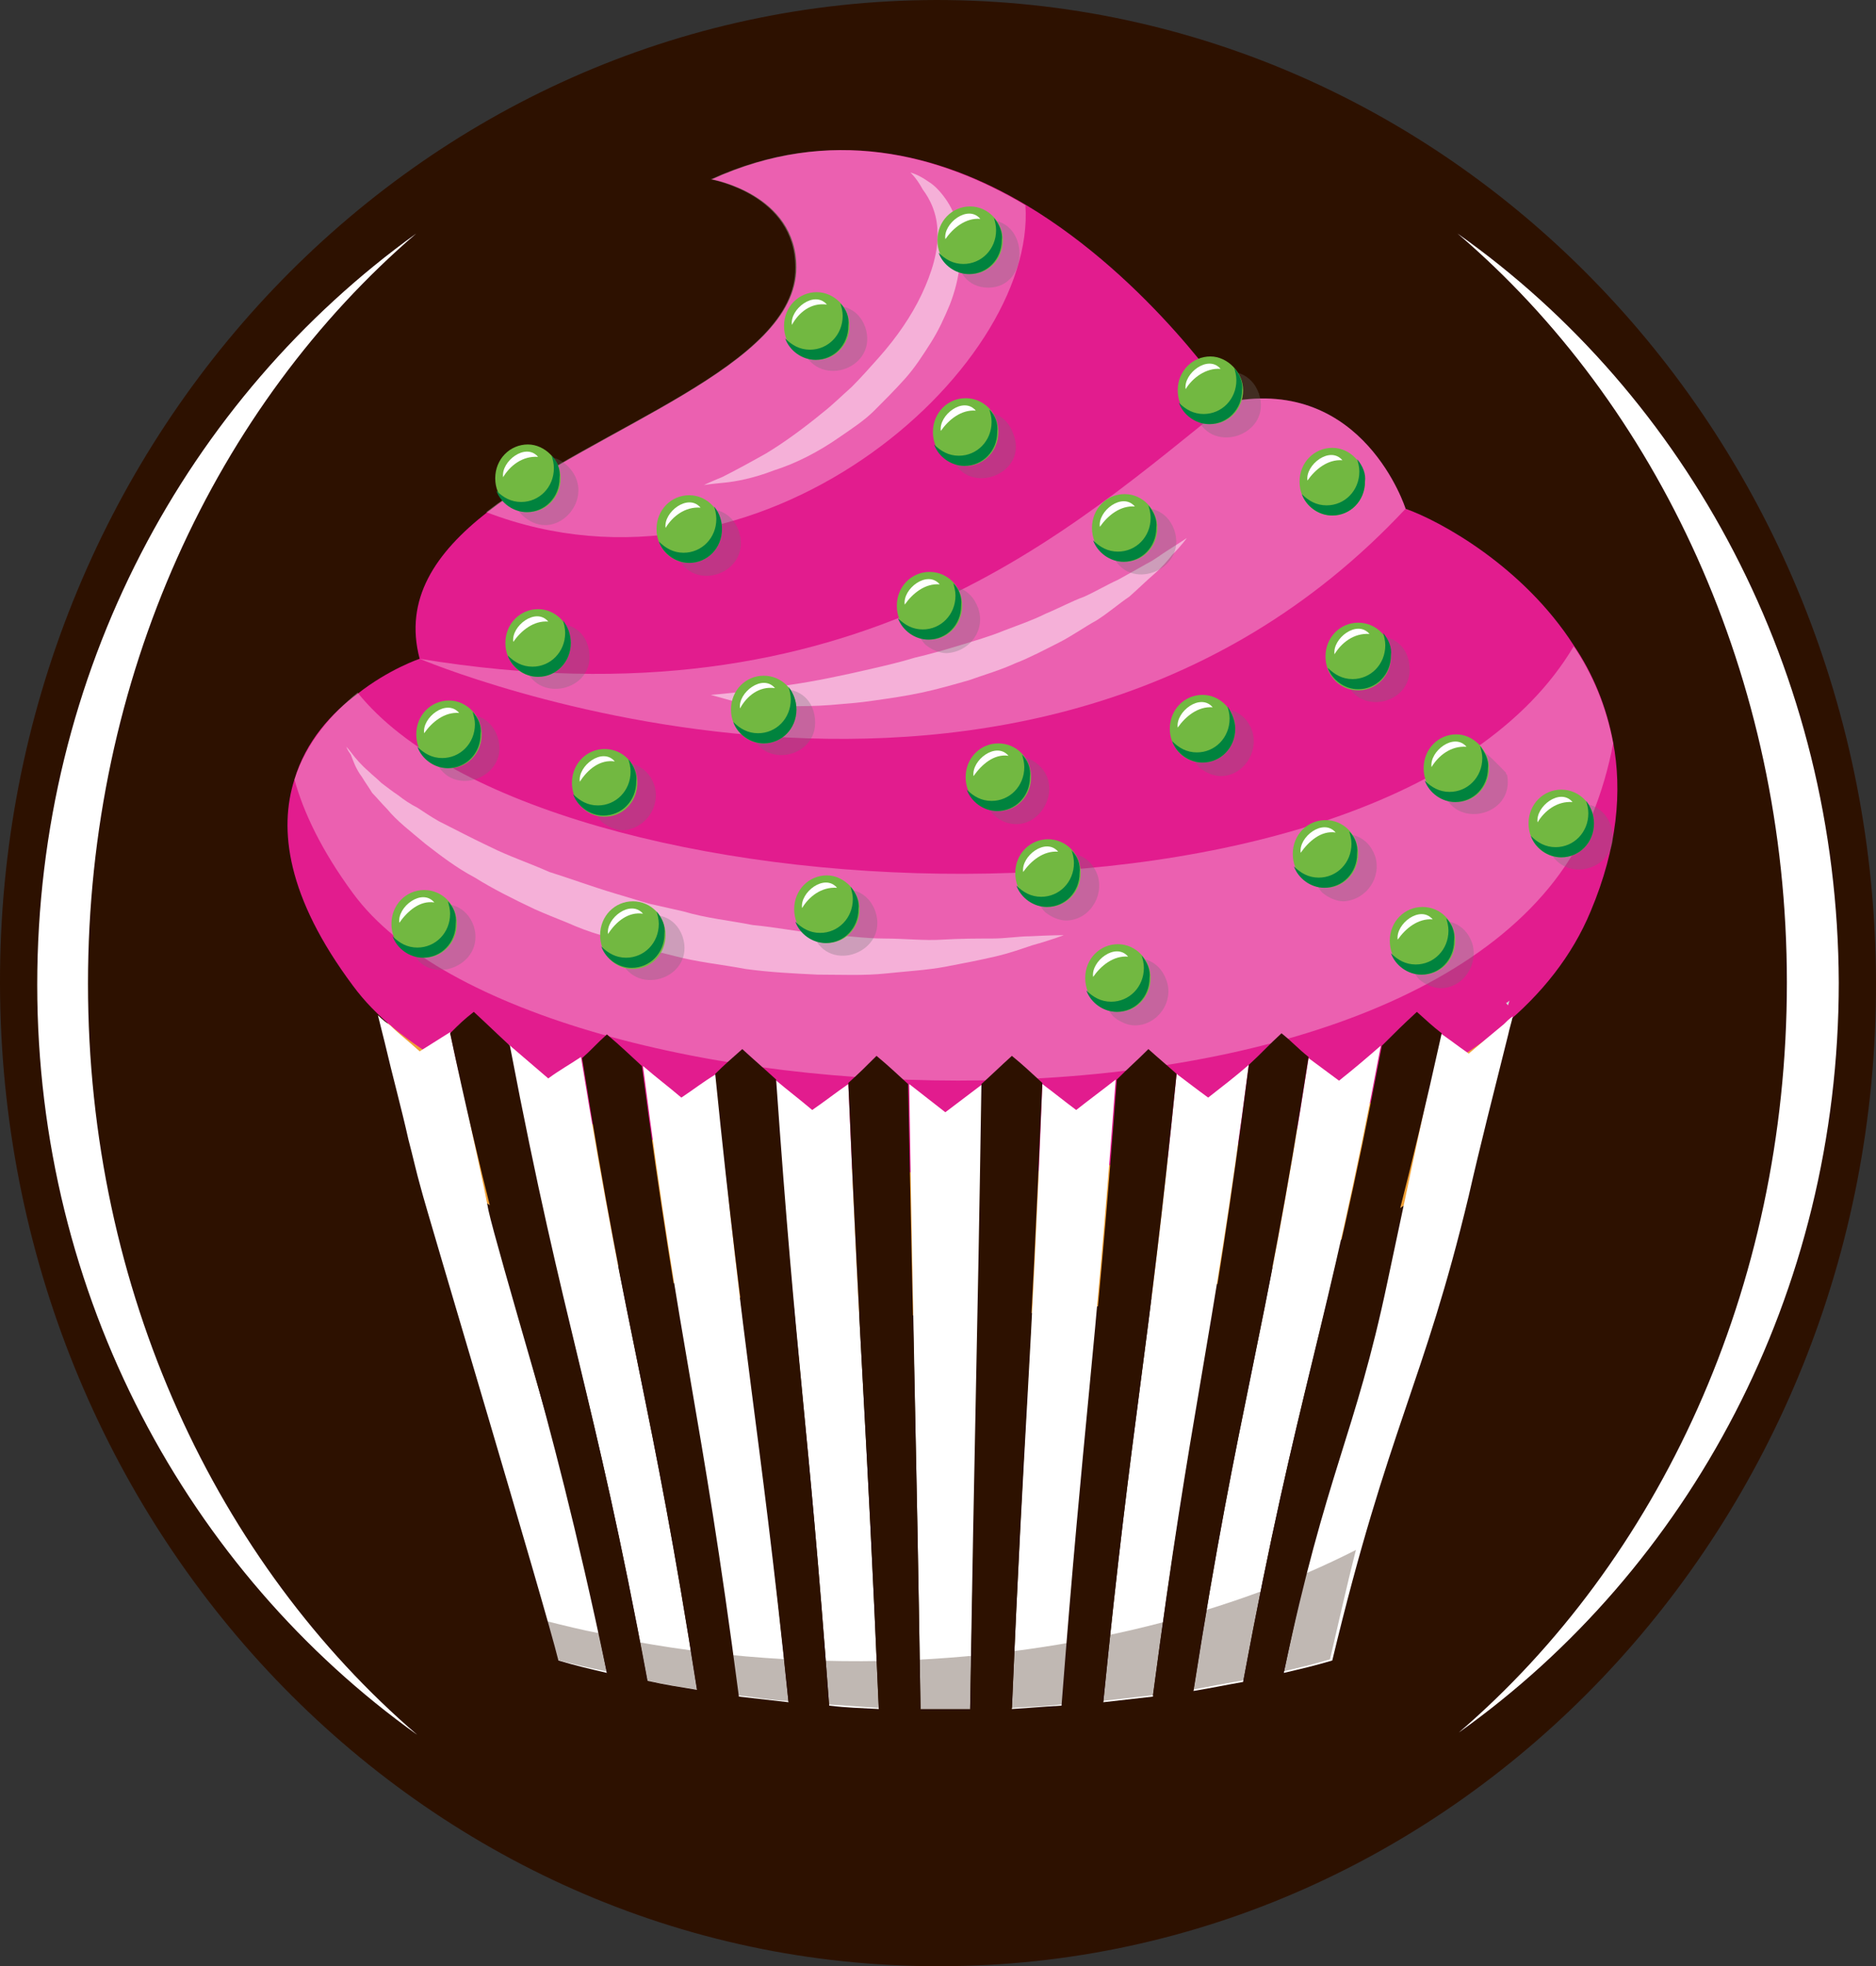 <?xml version="1.0" encoding="UTF-8"?> <svg xmlns="http://www.w3.org/2000/svg" xmlns:xlink="http://www.w3.org/1999/xlink" version="1.1" id="Layer_1" x="0px" y="0px" viewBox="0 0 166.3 174.3" style="enable-background:new 0 0 166.3 174.3;" xml:space="preserve"><rect x="0" y="0" width="166.3" height="174.3" fill="#333333" stroke="none"/> <style type="text/css"> .st0{fill:#2D1100;} .st1{fill:#FFFFFF;} .st2{fill:#F1A137;} .st3{fill:#E21C8E;} .st4{opacity:0.3;fill:#FFFFFF;enable-background:new ;} .st5{fill:#D2D3D4;} .st6{opacity:0.3;} .st7{opacity:0.5;fill:#FFFFFF;enable-background:new ;} .st8{fill:#6E6F72;} .st9{fill:#72B841;} .st10{fill:#00833E;} </style> <g> <path class="st0" d="M166.3,87.1c0.1,48.1-37.1,87.2-83,87.2C37.3,174.4,0.1,135.4,0,87.2C-0.1,39.1,37.1,0.1,83,0 C129,0,166.2,38.9,166.3,87.1"></path> <path class="st1" d="M7.8,87.2c0-27.2,11.4-51.3,29.1-66.5C16.6,35.3,3.3,59.6,3.3,87.3c0,27.6,13.4,52,33.7,66.5 C19.3,138.6,7.8,114.5,7.8,87.2"></path> <path class="st1" d="M163,87.1c-0.1-27.6-13.4-52-33.8-66.4c17.7,15.1,29.2,39.3,29.2,66.4c0,27.2-11.4,51.3-29.1,66.5 C149.7,139.1,163,114.7,163,87.1"></path> <path class="st1" d="M133.7,88.8L133.7,88.8c-1.3,4.9-2.5,9.2-3.6,13.4c-1.9,2-4.3,3.9-7.3,5.7c-1.6,0.9-3.4,1.8-5.3,2.6 c-1.9,0.8-3.9,1.6-6,2.3c-1.5,0.5-3.1,0.9-4.8,1.3c-1.8,0.4-3.7,0.8-5.6,1.1c-1.5,0.3-3.1,0.5-4.6,0.7c-1.8,0.2-3.6,0.4-5.5,0.5 c-1.5,0.1-3,0.2-4.5,0.2c-0.8,0-1.7,0-2.5,0c-1,0-1.9,0-2.9,0c-1.5-0.1-3-0.1-4.5-0.2c-1.8-0.1-3.7-0.3-5.5-0.5 c-1.5-0.2-3.1-0.4-4.6-0.7c-1.9-0.4-3.8-0.7-5.7-1.2c-1.7-0.4-3.3-0.9-4.8-1.4c-2.2-0.7-4.2-1.4-6-2.3c-1.9-0.8-3.7-1.7-5.3-2.7 c-3.1-1.8-5.5-3.8-7.4-6c-1-3.7-2.1-7.6-3.2-12v0c0.1-0.5,0.3-1,0.5-1.5C39,76.9,59.4,68.4,84,68.4s44.7,8.3,49.3,19.3 C133.4,88.1,133.6,88.5,133.7,88.8L133.7,88.8z"></path> <path class="st2" d="M133.7,88.8L133.7,88.8c-1.3,4.9-2.5,9.3-3.6,13.4c-1.9,2-4.3,3.9-7.3,5.7c-1.6,0.9-3.4,1.8-5.3,2.6 c-1.9,0.8-3.9,1.6-6,2.3c-1.5,0.5-3.1,0.9-4.8,1.3c-1.8,0.4-3.7,0.8-5.6,1.1c-1.5,0.3-3.1,0.5-4.6,0.7c-1.8,0.2-3.6,0.4-5.5,0.5 c-1.5,0.1-3,0.2-4.5,0.2c-0.8,0-1.7,0-2.5,0c-1,0-2,0-2.9,0c-1.5-0.1-3-0.1-4.5-0.2c-1.8-0.1-3.7-0.3-5.5-0.5 c-1.5-0.2-3.1-0.4-4.6-0.7c-1.9-0.4-3.8-0.7-5.7-1.2c-1.7-0.4-3.3-0.9-4.8-1.4c-2.2-0.7-4.2-1.4-6-2.3c-1.9-0.8-3.7-1.7-5.3-2.7 c-3.1-1.8-5.5-3.8-7.4-6c-1-3.7-2.1-7.6-3.2-12v0c0.1-0.5,0.3-1,0.5-1.5c0.5-1.2,1.1-2.4,2-3.5c6.7,6.4,25.3,11,47.2,11 s40.9-4.7,47.4-11.2c0.9,1.1,1.6,2.3,2.1,3.5C133.5,88.1,133.6,88.5,133.7,88.8L133.7,88.8z"></path> <path class="st3" d="M31.3,87.4c15.8,21.5,96.6,24.9,109.7-6.6c2.4-5.7,2.8-10.7,2-15c-0.6-3.2-1.8-6.1-3.5-8.6 c-4.5-7-11.8-11-14.9-12.1c0,0-3.7-11.7-15.5-9.5c0,0-7.1-10.8-18.1-17.4v0c-7.7-4.6-17.4-7.1-27.9-2.3c0,0,7.5,1.3,7.5,7.8 c0,8.8-17.6,14.1-27.4,21.7c-4.6,3.6-7.4,7.7-6,13c0,0-2.7,0.9-5.5,3.1c-2.3,1.7-4.6,4.2-5.6,7.6C24.7,73.5,25.4,79.5,31.3,87.4 L31.3,87.4z"></path> <g> <path class="st1" d="M53.8,148.3c-1.7-0.4-2.6-0.6-4.3-1.1c-1.2-4.9-11.7-39.9-12.2-41.9c-0.4-1.4-0.7-2.8-1.1-4.3 c-0.6-2.7-1.4-5.6-2.1-8.6v0c-0.2-0.8-0.4-1.6-0.6-2.4c0.4,0.4,0.8,0.7,1.1,0.9c0.8,0.8,1.5,1.3,2.6,2.3c1.1-0.7,1.6-1,2.7-1.7v0 c0.5,2.5,1.1,4.9,1.6,7.2c0.6,3,1.3,5.9,1.8,8.6c0.7,3.2,7.1,24.7,7.8,27.7h0c0,0.2,0.1,0.4,0.1,0.6c0,0.3,0.1,0.6,0.2,0.9 c0.3,1.4,0.6,2.9,0.9,4.4C52.8,143.4,53.3,145.8,53.8,148.3L53.8,148.3z"></path> <path class="st1" d="M61.8,149.8c-1.8-0.3-2.6-0.4-4.4-0.8c-4.9-26.4-7.4-30.6-12.3-56.4c1.4,1.2,2.1,1.8,3.5,3 c1.1-0.8,1.7-1.1,2.9-1.9C55.7,119.5,57.7,123.7,61.8,149.8L61.8,149.8z"></path> <path class="st1" d="M69.9,150.9c-1.8-0.2-2.6-0.3-4.4-0.5c-3.4-26-5.2-30.1-8.5-55.9c1.4,1.2,2.1,1.7,3.4,2.8 c1.2-0.8,1.8-1.3,3.1-2.1C65.9,121,67.2,125,69.9,150.9z"></path> <path class="st1" d="M77.9,151.5c-1.8-0.1-2.7-0.1-4.4-0.3c-1.9-25.8-2.9-29.8-4.8-55.5c1.3,1.1,2,1.6,3.3,2.7 c1.3-0.9,1.9-1.4,3.2-2.3C76.3,121.8,76.8,125.7,77.9,151.5L77.9,151.5z"></path> <path class="st1" d="M86,151.5c-1.8,0-2.7,0-4.4,0c-0.4-25.7-0.6-29.6-1-55.4c1.3,1,1.9,1.5,3.2,2.5c1.3-1,2-1.5,3.3-2.5 C86.7,121.9,86.5,125.8,86,151.5z"></path> <path class="st1" d="M94.1,151.2c-1.8,0.1-2.7,0.2-4.4,0.3c1.1-25.8,1.7-29.7,2.7-55.4c1.2,0.9,1.8,1.4,3,2.3 c1.4-1.1,2.1-1.6,3.5-2.7C97,121.4,96.1,125.4,94.1,151.2L94.1,151.2z"></path> <path class="st1" d="M102.2,150.4c-1.8,0.2-2.6,0.3-4.4,0.5c2.6-25.9,3.9-29.9,6.5-55.7c1.2,0.9,1.7,1.3,2.8,2.1 c1.4-1.1,2.2-1.7,3.6-2.9C107.3,120.3,105.6,124.3,102.2,150.4L102.2,150.4z"></path> <path class="st1" d="M110.2,149.1c-1.7,0.3-2.6,0.5-4.4,0.8c4.1-26.2,6.2-30.3,10.2-56.1c1.1,0.8,1.6,1.2,2.7,2 c1.5-1.2,2.2-1.8,3.7-3.1C117.6,118.4,115.1,122.7,110.2,149.1L110.2,149.1z"></path> <path class="st1" d="M134.1,90.1c-0.1,0.5-0.3,1.1-0.4,1.6c0,0,0,0,0,0c-1.3,5.2-2.5,9.9-3.5,14.3c-4,16.7-7.1,20.4-12.1,41.2 c-1.7,0.5-2.6,0.7-4.3,1.1c3.8-18,6.3-20.9,9.2-34.7c1.4-6.6,2.9-13.7,4.7-22c1,0.7,1.5,1.1,2.5,1.8c1.3-1.1,2-1.7,3.1-2.6 C133.5,90.6,133.8,90.3,134.1,90.1L134.1,90.1z"></path> </g> <path class="st4" d="M26.1,69.1c0.8,2.9,2.4,6.3,5.2,10.1c15.8,21.5,96.6,24.9,109.7-6.6c1-2.4,1.6-4.6,2-6.7 c-0.6-3.2-1.8-6.1-3.5-8.6C122.9,85.3,48,81.7,31.7,61.4C29.5,63.2,27.2,65.7,26.1,69.1L26.1,69.1z"></path> <g> <path class="st0" d="M57.4,149.1c-1.4-0.3-2.2-0.4-3.6-0.8c-5.6-26.6-8.4-30.9-13.9-56.7c0.8-0.8,1.2-1.2,2.1-1.9 c1.3,1.2,1.9,1.8,3.2,3C50.1,118.4,52.5,122.7,57.4,149.1L57.4,149.1z"></path> <path class="st0" d="M65.4,150.4c-1.5-0.2-2.2-0.3-3.6-0.5c-4.1-26.2-6.1-30.3-10.2-56.1c0.9-0.8,1.3-1.3,2.2-2.1 c1.3,1.1,1.9,1.7,3.1,2.8C60.3,120.3,62,124.3,65.4,150.4L65.4,150.4z"></path> <path class="st0" d="M73.5,151.2c-1.5-0.1-2.2-0.2-3.6-0.3c-2.6-25.9-3.9-29.9-6.5-55.7c0.9-0.9,1.4-1.3,2.4-2.2 c1.2,1.1,1.8,1.6,3,2.7C70.6,121.4,71.6,125.4,73.5,151.2L73.5,151.2z"></path> <path class="st0" d="M81.6,151.5c-1.5,0-2.2,0-3.7-0.1c-1.1-25.8-1.6-29.7-2.7-55.4c1-0.9,1.5-1.4,2.5-2.4c1.2,1,1.7,1.5,2.8,2.5 C81,121.9,81.2,125.8,81.6,151.5L81.6,151.5z"></path> <path class="st0" d="M89.7,151.4c-1.5,0.1-2.2,0.1-3.7,0.1c0.4-25.7,0.6-29.6,1-55.4c1.1-1,1.6-1.5,2.7-2.5 c1.1,0.9,1.6,1.4,2.7,2.4C91.3,121.8,90.8,125.7,89.7,151.4L89.7,151.4z"></path> <path class="st0" d="M97.8,150.9c-1.5,0.2-2.2,0.2-3.6,0.3c1.9-25.8,2.9-29.8,4.8-55.5c1.1-1.1,1.7-1.6,2.8-2.7 c1,0.9,1.5,1.3,2.5,2.2C101.7,121,100.4,125,97.8,150.9L97.8,150.9z"></path> <path class="st0" d="M105.8,149.8c-1.4,0.2-2.2,0.3-3.6,0.5c3.5-26.1,5.2-30.1,8.5-55.9c1.2-1.1,1.7-1.7,2.9-2.8 c1,0.8,1.4,1.3,2.4,2.1C112,119.5,109.9,123.7,105.8,149.8L105.8,149.8z"></path> <path class="st0" d="M113.8,148.3c-1.4,0.3-2.2,0.5-3.6,0.8c4.9-26.4,7.4-30.6,12.3-56.4c1.2-1.2,1.8-1.8,3.1-3 c0.9,0.8,1.3,1.2,2.2,1.9C122.1,117.4,119.4,121.7,113.8,148.3L113.8,148.3z"></path> </g> <path class="st5" d="M133.7,89.1c0-0.1,0.1-0.3,0.1-0.4c-0.1,0.1-0.2,0.2-0.3,0.2C133.6,89,133.6,89.1,133.7,89.1z"></path> <g class="st6"> <path class="st0" d="M48.4,143.7c0.3,1.1,0.5,2.3,0.8,3.4c1.9,0.5,2.8,0.7,4.7,1.1c-0.3-1.2-0.5-2.3-0.7-3.4 C51.6,144.5,50,144.1,48.4,143.7z"></path> <path class="st0" d="M79.9,147.2c-9.4,0.3-18.4-0.5-26.7-2.3c0.2,1.1,0.4,2.2,0.7,3.3c1.4,0.3,2.2,0.5,3.6,0.8 c1.7,0.4,2.6,0.5,4.4,0.8c1.4,0.2,2.2,0.4,3.6,0.5c1.8,0.2,2.6,0.4,4.4,0.5c1.5,0.2,2.2,0.2,3.6,0.3c1.8,0.1,2.6,0.2,4.4,0.3 c1.5,0.1,2.2,0.1,3.7,0.1c1.8,0,2.7,0,4.4,0c1.5,0,2.2-0.1,3.6-0.1c1.8-0.1,2.7-0.1,4.4-0.3c1.5-0.1,2.2-0.2,3.6-0.3 c1.8-0.2,2.6-0.3,4.4-0.5c1.5-0.2,2.2-0.3,3.6-0.5c1.7-0.3,2.6-0.5,4.4-0.8c1.4-0.3,2.2-0.4,3.6-0.8l0,0c1.7-0.4,2.6-0.6,4.3-1.1 c0.8-3.4,1.5-6.6,2.3-9.7C109.2,143,95.2,146.6,79.9,147.2L79.9,147.2z"></path> </g> <path class="st4" d="M37.2,58.4c0,0,53.7,22.8,87.4-13.3c0,0-3.7-11.7-15.5-9.5C95,46.8,76.1,64.8,37.2,58.4L37.2,58.4z"></path> <path class="st4" d="M43.1,45.4c24.2,9.3,48.8-12.7,47.8-27.2v0c-7.7-4.6-17.4-7.1-27.9-2.3c0,0,7.5,1.3,7.5,7.8 C70.6,32.5,52.9,37.8,43.1,45.4z"></path> <path class="st7" d="M80.7,15.3c0,0,0.6,0.1,1.6,0.8c0.5,0.3,1,0.8,1.5,1.5c0.5,0.7,0.9,1.5,1.1,2.6c0.5,2,0.2,4.5-0.7,6.8 c-0.5,1.2-1,2.3-1.7,3.4s-1.4,2.2-2.3,3.2s-1.8,1.9-2.7,2.8c-0.9,0.9-2,1.6-3,2.3c-2,1.4-4,2.4-5.9,3c-1.8,0.7-3.4,1-4.5,1.1 c-1.1,0.1-1.7,0.2-1.7,0.2s0.6-0.3,1.6-0.7c1-0.5,2.3-1.2,3.9-2.1c1.5-0.9,3.3-2.2,5-3.6c0.9-0.7,1.7-1.5,2.6-2.3 c0.8-0.8,1.6-1.7,2.4-2.6c1.6-1.8,2.9-3.7,3.8-5.6c0.9-1.9,1.5-3.9,1.4-5.5c0-1.7-0.7-3-1.3-3.8C81.2,15.7,80.7,15.3,80.7,15.3 L80.7,15.3z"></path> <path class="st7" d="M30.7,66.2c0,0,0.2,0.2,0.5,0.6c0.3,0.4,0.8,1,1.5,1.6c0.3,0.3,0.7,0.6,1.1,1c0.4,0.3,0.9,0.7,1.5,1.1 c0.5,0.4,1.1,0.8,1.7,1.1c0.6,0.4,1.2,0.8,1.9,1.2c1.4,0.7,2.9,1.5,4.6,2.3c1.6,0.8,3.4,1.4,5.2,2.2c1.9,0.6,3.8,1.3,5.8,1.9 c1,0.3,2,0.6,3,0.9l3.1,0.7c2,0.6,4.1,0.8,6.1,1.2c2.1,0.2,4.1,0.6,6,0.8c2,0.1,3.9,0.4,5.7,0.4c1.8,0,3.5,0.2,5.1,0.1 c1.6-0.1,3.1-0.1,4.4-0.1c1.3,0,2.4-0.2,3.4-0.2c1.9-0.1,3-0.1,3-0.1s-1,0.4-2.8,0.9c-0.9,0.3-2,0.7-3.3,1 c-1.3,0.3-2.8,0.6-4.4,0.9c-1.6,0.3-3.4,0.4-5.3,0.6c-1.9,0.2-3.9,0.1-6,0.1c-2.1-0.1-4.2-0.2-6.4-0.5c-2.1-0.4-4.3-0.6-6.5-1.2 l-3.2-0.8c-1.1-0.3-2.1-0.7-3.1-1c-1.1-0.3-2.1-0.7-3-1.1c-1-0.4-2-0.8-2.9-1.2c-1.9-0.9-3.7-1.8-5.3-2.8c-1.7-0.9-3.1-2-4.4-3 c-1.3-1.1-2.5-2-3.4-3.1c-0.5-0.5-0.9-1-1.3-1.4c-0.3-0.5-0.6-0.9-0.9-1.4c-0.6-0.8-0.8-1.5-1-2C30.8,66.5,30.7,66.2,30.7,66.2 L30.7,66.2z"></path> <path class="st7" d="M63,61.6c0,0,2.9-0.2,7.1-0.9c2.1-0.3,4.5-0.8,7.1-1.4c1.3-0.3,2.6-0.6,3.9-1c1.3-0.3,2.7-0.7,4-1.1 c1.3-0.4,2.7-0.8,3.9-1.3c1.3-0.5,2.5-0.9,3.7-1.5c1.2-0.5,2.3-1.1,3.4-1.5c1.1-0.5,2.1-1.1,3-1.5c0.9-0.5,1.8-1,2.5-1.4 c0.8-0.4,1.4-0.9,1.9-1.2c1.1-0.7,1.7-1.1,1.7-1.1s-0.4,0.6-1.3,1.5c-0.4,0.5-0.9,1.1-1.6,1.7c-0.7,0.6-1.4,1.3-2.2,2 c-0.9,0.6-1.8,1.4-2.9,2.1c-1.1,0.6-2.2,1.4-3.4,2c-1.2,0.6-2.5,1.3-3.8,1.8c-1.3,0.6-2.7,1-4.1,1.5c-1.4,0.4-2.8,0.8-4.2,1.1 c-1.4,0.3-2.8,0.5-4.2,0.7c-1.3,0.2-2.7,0.3-3.9,0.4c-1.3,0.1-2.4,0.1-3.5,0.1c-1.1,0-2.1-0.1-3-0.2c-0.9-0.1-1.7-0.2-2.3-0.3 C63.7,61.8,63,61.6,63,61.6L63,61.6z"></path> <g class="st6"> <path class="st8" d="M111.6,34.9c-1.3-3.7-7-1.7-5.5,2.1C107.5,40.4,112.8,38.5,111.6,34.9C111.6,34.8,111.7,35,111.6,34.9z"></path> <path class="st8" d="M124.9,58.7c-0.7-3.8-6.7-2.6-5.7,1.3C120.1,63.7,125.6,62.5,124.9,58.7C124.9,58.6,125,58.9,124.9,58.7z"></path> <path class="st8" d="M133.5,68.5c-0.7-0.7-1.5-1.6-2.3-2.1c-1.9-0.2-4,1.1-3.3,3.6c0.9,3.6,6.4,2.4,5.7-1.3 C133.5,68.6,133.5,68.6,133.5,68.5L133.5,68.5z"></path> <path class="st8" d="M130.5,83.6c-1.3-3.7-7-1.7-5.5,2.1c0,0,0.7,1.1,0.9,1.2c0.5,0.4,1.2,0.7,1.8,0.7 C129.7,87.6,131.1,85.5,130.5,83.6C130.5,83.5,130.5,83.7,130.5,83.6L130.5,83.6z"></path> <path class="st8" d="M86.7,53.9c-1.3-3.7-7-1.7-5.5,2.1c0,0,0.7,1.1,0.9,1.2c0.5,0.4,1.2,0.7,1.8,0.7C86,57.8,87.4,55.8,86.7,53.9 C86.7,53.8,86.8,54,86.7,53.9z"></path> <path class="st8" d="M65.5,47.1c-1.3-3.7-7-1.7-5.5,2.1C61.4,52.7,66.7,50.8,65.5,47.1C65.5,47.1,65.5,47.3,65.5,47.1z"></path> <path class="st8" d="M72.2,63.4c-0.7-3.8-6.7-2.6-5.7,1.3C67.4,68.4,72.9,67.2,72.2,63.4z"></path> <path class="st8" d="M77.6,80.8c-1.3-3.7-7-1.7-5.5,2.1C73.5,86.4,78.8,84.4,77.6,80.8C77.6,80.8,77.7,81,77.6,80.8z"></path> <path class="st8" d="M58,69.6c-1.3-3.7-7-1.7-5.5,2.1c0,0,0.7,1.1,0.9,1.2c0.5,0.4,1.2,0.7,1.8,0.7C57.2,73.5,58.6,71.5,58,69.6 C58,69.5,58,69.7,58,69.6L58,69.6z"></path> <path class="st8" d="M42,82.1c-1.3-3.7-7-1.7-5.5,2.1C37.8,87.6,43.1,85.7,42,82.1C41.9,82,42,82.2,42,82.1z"></path> <path class="st8" d="M71.2,31.1c1.5,3.4,6.7,1.5,5.5-2.1C75.4,25.4,69.8,27.4,71.2,31.1z"></path> <path class="st8" d="M84.4,40.6c1.4,3.5,6.9,1.4,5.4-2.2C88.5,34.8,83,36.9,84.4,40.6z"></path> <path class="st8" d="M87.6,19.5c-3.8,0-3.7,6,0,6S91.3,19.5,87.6,19.5z"></path> <path class="st8" d="M137.3,75.3c1.5,3.4,6.7,1.5,5.5-2.1C141.5,69.5,135.8,71.5,137.3,75.3z"></path> <path class="st8" d="M55,85.1c1.5,3.4,6.7,1.5,5.5-2.1C59.2,79.4,53.5,81.4,55,85.1z"></path> <path class="st8" d="M104.1,47c-1.3-3.7-7-1.7-5.5,2.1C99.9,52.6,105.3,50.6,104.1,47C104,47,104.1,47.2,104.1,47z"></path> <path class="st8" d="M111,64.8c-1.3-3.7-7-1.7-5.5,2.1c0,0,0.7,1.1,0.9,1.2c0.5,0.4,1.2,0.7,1.8,0.7 C110.2,68.8,111.6,66.7,111,64.8C111,64.8,111,65,111,64.8z"></path> <path class="st8" d="M121.9,75.9c-1.3-3.7-7-1.7-5.5,2.1c0,0,0.7,1.1,0.9,1.2c0.5,0.4,1.2,0.7,1.8,0.7 C121.1,79.8,122.5,77.8,121.9,75.9C121.9,75.8,121.9,76,121.9,75.9z"></path> <path class="st8" d="M103.4,86.9c-1.3-3.7-7-1.7-5.5,2.1c0,0,0.7,1.1,0.9,1.2c0.5,0.4,1.2,0.7,1.8,0.7 C102.6,90.9,104.1,88.8,103.4,86.9C103.4,86.9,103.5,87.1,103.4,86.9z"></path> <path class="st8" d="M52.2,57.6c-0.7-3.8-6.7-2.6-5.7,1.3C47.4,62.5,52.9,61.3,52.2,57.6z"></path> <path class="st8" d="M44.1,65.3c-1.3-3.7-7-1.7-5.5,2.1C40,70.9,45.3,68.9,44.1,65.3C44.1,65.3,44.2,65.5,44.1,65.3z"></path> <path class="st8" d="M88.9,72.8c3.2,1.4,5.7-3.2,2.9-5.2C88.3,65.1,85.2,71,88.9,72.8C88.9,72.8,88.8,72.7,88.9,72.8z"></path> <path class="st8" d="M97.3,77.6c-1.3-3.7-7-1.7-5.5,2.1c0,0,0.7,1.1,0.9,1.2c0.5,0.4,1.2,0.7,1.8,0.7 C96.5,81.6,97.9,79.5,97.3,77.6C97.3,77.5,97.3,77.7,97.3,77.6z"></path> <path class="st8" d="M46.7,46c2.8,2,6.1-1.9,3.8-4.5C47.6,38.3,43.3,43.6,46.7,46z"></path> </g> <g> <g> <path class="st9" d="M110.2,34.6c0,1.7-1.3,3-2.9,3c-1.6,0-2.9-1.3-2.9-3s1.3-3,2.9-3C108.8,31.6,110.2,33,110.2,34.6z"></path> <path class="st10" d="M109.4,32.6c0.1,0.3,0.2,0.7,0.2,1.1c0,1.7-1.3,3-2.9,3c-0.9,0-1.6-0.4-2.2-1c0.4,1.1,1.5,1.9,2.7,1.9 c1.6,0,2.9-1.3,2.9-3C110.2,33.9,109.9,33.2,109.4,32.6L109.4,32.6z"></path> <path class="st1" d="M105.1,34.5c-0.2-1.4,2-3.1,3.1-1.8C106.9,32.6,105.7,33.5,105.1,34.5z"></path> </g> <g> <path class="st9" d="M123.3,58.2c0,1.7-1.3,3-2.9,3s-2.9-1.3-2.9-3s1.3-3,2.9-3S123.3,56.5,123.3,58.2z"></path> <path class="st10" d="M122.6,56.1c0.1,0.3,0.2,0.7,0.2,1.1c0,1.7-1.3,3-2.9,3c-0.9,0-1.6-0.4-2.2-1c0.4,1.1,1.5,1.9,2.7,1.9 c1.6,0,2.9-1.3,2.9-3C123.4,57.4,123.1,56.7,122.6,56.1L122.6,56.1z"></path> <path class="st1" d="M118.3,58c-0.2-1.4,2-3.1,3.1-1.8C120,56.1,118.9,57,118.3,58z"></path> </g> <g> <path class="st9" d="M132,68.1c0,1.7-1.3,3-2.9,3c-1.6,0-2.9-1.3-2.9-3c0-1.7,1.3-3,2.9-3C130.6,65.1,132,66.5,132,68.1z"></path> <path class="st10" d="M131.2,66.1c0.1,0.4,0.2,0.7,0.2,1.1c0,1.7-1.3,3-2.9,3c-0.9,0-1.6-0.4-2.2-1c0.4,1.1,1.5,1.9,2.7,1.9 c1.6,0,2.9-1.3,2.9-3C132,67.3,131.6,66.7,131.2,66.1L131.2,66.1z"></path> <path class="st1" d="M126.9,68c-0.2-1.4,2-3.1,3.1-1.8C128.6,66.1,127.5,67,126.9,68z"></path> </g> <g> <path class="st9" d="M129,83.4c0,1.7-1.3,3-2.9,3s-2.9-1.3-2.9-3c0-1.7,1.3-3,2.9-3S129,81.7,129,83.4z"></path> <path class="st10" d="M128.2,81.4c0.1,0.3,0.2,0.7,0.2,1.1c0,1.7-1.3,3-2.9,3c-0.9,0-1.6-0.4-2.2-1c0.4,1.1,1.5,1.9,2.7,1.9 c1.6,0,2.9-1.3,2.9-3C129,82.6,128.7,81.9,128.2,81.4L128.2,81.4z"></path> <path class="st1" d="M123.9,83.3c-0.2-1.4,2-3.1,3.1-1.8C125.7,81.4,124.6,82.3,123.9,83.3z"></path> </g> <g> <path class="st9" d="M121,42.7c0,1.7-1.3,3-2.9,3c-1.6,0-2.9-1.3-2.9-3c0-1.7,1.3-3,2.9-3C119.7,39.7,121,41.1,121,42.7z"></path> <path class="st10" d="M120.3,40.7c0.1,0.3,0.2,0.7,0.2,1.1c0,1.7-1.3,3-2.9,3c-0.9,0-1.6-0.4-2.2-1c0.4,1.1,1.5,1.9,2.7,1.9 c1.6,0,2.9-1.3,2.9-3C121.1,42,120.8,41.3,120.3,40.7L120.3,40.7z"></path> <path class="st1" d="M115.9,42.6c-0.2-1.4,2-3.1,3.1-1.8C117.7,40.7,116.6,41.6,115.9,42.6z"></path> </g> <g> <path class="st9" d="M85.3,53.7c0,1.7-1.3,3-2.9,3c-1.6,0-2.9-1.3-2.9-3s1.3-3,2.9-3C84,50.7,85.3,52,85.3,53.7z"></path> <path class="st10" d="M84.5,51.7c0.1,0.3,0.2,0.7,0.2,1.1c0,1.7-1.3,3-2.9,3c-0.9,0-1.6-0.4-2.2-1c0.4,1.1,1.5,1.9,2.7,1.9 c1.6,0,2.9-1.3,2.9-3C85.3,52.9,85,52.2,84.5,51.7z"></path> <path class="st1" d="M80.2,53.6c-0.2-1.4,2-3.1,3.1-1.8C82,51.7,80.9,52.6,80.2,53.6z"></path> </g> <g> <path class="st9" d="M64,46.9c0,1.7-1.3,3-2.9,3c-1.6,0-2.9-1.3-2.9-3c0-1.7,1.3-3,2.9-3C62.7,43.9,64,45.3,64,46.9z"></path> <path class="st10" d="M63.3,44.9c0.1,0.3,0.2,0.7,0.2,1.1c0,1.7-1.3,3-2.9,3c-0.9,0-1.6-0.4-2.2-1c0.4,1.1,1.5,1.9,2.7,1.9 c1.6,0,2.9-1.3,2.9-3C64,46.2,63.8,45.5,63.3,44.9L63.3,44.9z"></path> <path class="st1" d="M59,46.8c-0.2-1.4,2-3.1,3.1-1.8C60.7,44.9,59.6,45.8,59,46.8z"></path> </g> <g> <path class="st9" d="M70.6,62.9c0,1.7-1.3,3-2.9,3s-2.9-1.3-2.9-3c0-1.7,1.3-3,2.9-3S70.6,61.2,70.6,62.9z"></path> <path class="st10" d="M69.9,60.9c0.1,0.3,0.2,0.7,0.2,1.1c0,1.7-1.3,3-2.9,3c-0.9,0-1.6-0.4-2.2-1c0.4,1.1,1.5,1.9,2.7,1.9 c1.6,0,2.9-1.3,2.9-3C70.6,62.1,70.3,61.4,69.9,60.9z"></path> <path class="st1" d="M65.6,62.8c-0.2-1.4,2-3.1,3.1-1.8C67.3,60.8,66.2,61.7,65.6,62.8z"></path> </g> <g> <path class="st9" d="M76.2,80.6c0,1.7-1.3,3-2.9,3c-1.6,0-2.9-1.3-2.9-3c0-1.7,1.3-3,2.9-3C74.8,77.6,76.2,79,76.2,80.6z"></path> <path class="st10" d="M75.4,78.6c0.1,0.4,0.2,0.7,0.2,1.1c0,1.7-1.3,3-2.9,3c-0.9,0-1.6-0.4-2.2-1c0.4,1.1,1.5,1.9,2.7,1.9 c1.6,0,2.9-1.3,2.9-3C76.2,79.9,75.9,79.2,75.4,78.6L75.4,78.6z"></path> <path class="st1" d="M71.1,80.5c-0.2-1.4,2-3.1,3.1-1.8C72.8,78.6,71.7,79.5,71.1,80.5z"></path> </g> <g> <path class="st9" d="M56.5,69.4c0,1.7-1.3,3-2.9,3s-2.9-1.3-2.9-3c0-1.7,1.3-3,2.9-3S56.5,67.7,56.5,69.4z"></path> <path class="st10" d="M55.7,67.3c0.1,0.3,0.2,0.7,0.2,1.1c0,1.7-1.3,3-2.9,3c-0.9,0-1.6-0.4-2.2-1c0.4,1.1,1.5,1.9,2.7,1.9 c1.6,0,2.9-1.3,2.9-3C56.5,68.6,56.2,67.9,55.7,67.3L55.7,67.3z"></path> <path class="st1" d="M51.4,69.3c-0.2-1.4,2-3.1,3.1-1.8C53.2,67.3,52.1,68.2,51.4,69.3z"></path> </g> <g> <path class="st9" d="M40.5,81.9c0,1.7-1.3,3-2.9,3s-2.9-1.3-2.9-3c0-1.7,1.3-3,2.9-3S40.5,80.2,40.5,81.9z"></path> <path class="st10" d="M39.7,79.9c0.1,0.3,0.2,0.7,0.2,1.1c0,1.7-1.3,3-2.9,3c-0.9,0-1.6-0.4-2.2-1c0.4,1.1,1.5,1.9,2.7,1.9 c1.6,0,2.9-1.3,2.9-3C40.5,81.1,40.2,80.4,39.7,79.9L39.7,79.9z"></path> <path class="st1" d="M35.4,81.8c-0.2-1.4,2-3.1,3.1-1.8C37.2,79.8,36.1,80.8,35.4,81.8z"></path> </g> <g> <path class="st9" d="M75.3,28.9c0,1.7-1.3,3-2.9,3c-1.6,0-2.9-1.3-2.9-3c0-1.7,1.3-3,2.9-3C73.9,25.9,75.3,27.2,75.3,28.9z"></path> <path class="st10" d="M74.5,26.9c0.1,0.3,0.2,0.7,0.2,1.1c0,1.7-1.3,3-2.9,3c-0.9,0-1.6-0.4-2.2-1c0.4,1.1,1.5,1.9,2.7,1.9 c1.6,0,2.9-1.3,2.9-3C75.3,28.1,75,27.4,74.5,26.9L74.5,26.9z"></path> <path class="st1" d="M70.2,28.8c-0.2-1.4,2-3.1,3.1-1.8C71.9,26.8,70.8,27.7,70.2,28.8z"></path> </g> <g> <path class="st9" d="M88.5,38.3c0,1.7-1.3,3-2.9,3s-2.9-1.3-2.9-3c0-1.7,1.3-3,2.9-3S88.5,36.6,88.5,38.3z"></path> <path class="st10" d="M87.7,36.3c0.1,0.3,0.2,0.7,0.2,1.1c0,1.7-1.3,3-2.9,3c-0.9,0-1.6-0.4-2.2-1c0.4,1.1,1.5,1.9,2.7,1.9 c1.6,0,2.9-1.3,2.9-3C88.5,37.5,88.2,36.8,87.7,36.3L87.7,36.3z"></path> <path class="st1" d="M83.4,38.2c-0.2-1.4,2-3.1,3.1-1.8C85.2,36.3,84.1,37.2,83.4,38.2z"></path> </g> <g> <path class="st9" d="M88.9,21.3c0,1.7-1.3,3-2.9,3c-1.6,0-2.9-1.3-2.9-3s1.3-3,2.9-3C87.6,18.3,88.9,19.7,88.9,21.3z"></path> <path class="st10" d="M88.1,19.3c0.1,0.3,0.2,0.7,0.2,1.1c0,1.7-1.3,3-2.9,3c-0.9,0-1.6-0.4-2.2-1c0.4,1.1,1.5,1.9,2.7,1.9 c1.6,0,2.9-1.3,2.9-3C88.9,20.6,88.6,19.9,88.1,19.3L88.1,19.3z"></path> <path class="st1" d="M83.8,21.2c-0.2-1.4,2-3.1,3.1-1.8C85.6,19.3,84.5,20.2,83.8,21.2z"></path> </g> <g> <path class="st9" d="M141.3,73c0,1.7-1.3,3-2.9,3c-1.6,0-2.9-1.3-2.9-3c0-1.7,1.3-3,2.9-3C140,70,141.3,71.3,141.3,73z"></path> <path class="st10" d="M140.6,71c0.1,0.3,0.2,0.7,0.2,1.1c0,1.7-1.3,3-2.9,3c-0.9,0-1.6-0.4-2.2-1c0.4,1.1,1.5,1.9,2.7,1.9 c1.6,0,2.9-1.3,2.9-3C141.3,72.2,141,71.5,140.6,71L140.6,71z"></path> <path class="st1" d="M136.3,72.9c-0.2-1.4,2-3.1,3.1-1.8C138,71,136.9,71.9,136.3,72.9z"></path> </g> <g> <path class="st9" d="M59,82.9c0,1.7-1.3,3-2.9,3s-2.9-1.3-2.9-3c0-1.7,1.3-3,2.9-3S59,81.2,59,82.9z"></path> <path class="st10" d="M58.2,80.8c0.1,0.3,0.2,0.7,0.2,1.1c0,1.7-1.3,3-2.9,3c-0.9,0-1.6-0.4-2.2-1c0.4,1.1,1.5,1.9,2.7,1.9 c1.6,0,2.9-1.3,2.9-3C59,82.1,58.7,81.4,58.2,80.8L58.2,80.8z"></path> <path class="st1" d="M53.9,82.8c-0.2-1.4,2-3.1,3.1-1.8C55.7,80.8,54.6,81.7,53.9,82.8z"></path> </g> <g> <path class="st9" d="M102.6,46.8c0,1.7-1.3,3-2.9,3c-1.6,0-2.9-1.3-2.9-3s1.3-3,2.9-3C101.3,43.8,102.6,45.2,102.6,46.8z"></path> <path class="st10" d="M101.8,44.8c0.1,0.3,0.2,0.7,0.2,1.1c0,1.7-1.3,3-2.9,3c-0.9,0-1.6-0.4-2.2-1c0.4,1.1,1.5,1.9,2.7,1.9 c1.6,0,2.9-1.3,2.9-3C102.6,46.1,102.3,45.4,101.8,44.8L101.8,44.8z"></path> <path class="st1" d="M97.5,46.7c-0.2-1.4,2-3.1,3.1-1.8C99.3,44.8,98.2,45.7,97.5,46.7z"></path> </g> <g> <path class="st9" d="M109.5,64.6c0,1.7-1.3,3-2.9,3c-1.6,0-2.9-1.3-2.9-3c0-1.7,1.3-3,2.9-3C108.2,61.6,109.5,63,109.5,64.6z"></path> <path class="st10" d="M108.8,62.6c0.1,0.3,0.2,0.7,0.2,1.1c0,1.7-1.3,3-2.9,3c-0.9,0-1.6-0.4-2.2-1c0.4,1.1,1.5,1.9,2.7,1.9 c1.6,0,2.9-1.3,2.9-3C109.5,63.9,109.2,63.2,108.8,62.6L108.8,62.6z"></path> <path class="st1" d="M104.4,64.5c-0.2-1.4,2-3.1,3.1-1.8C106.2,62.6,105.1,63.5,104.4,64.5z"></path> </g> <g> <path class="st9" d="M120.4,75.7c0,1.7-1.3,3-2.9,3c-1.6,0-2.9-1.3-2.9-3c0-1.7,1.3-3,2.9-3C119.1,72.7,120.4,74,120.4,75.7z"></path> <path class="st10" d="M119.6,73.7c0.1,0.3,0.2,0.7,0.2,1.1c0,1.7-1.3,3-2.9,3c-0.9,0-1.6-0.4-2.2-1c0.4,1.1,1.5,1.9,2.7,1.9 c1.6,0,2.9-1.3,2.9-3C120.4,74.9,120.1,74.2,119.6,73.7z"></path> <path class="st1" d="M115.3,75.6c-0.2-1.4,2-3.1,3.1-1.8C117.1,73.6,116,74.6,115.3,75.6z"></path> </g> <g> <path class="st9" d="M102,86.7c0,1.7-1.3,3-2.9,3s-2.9-1.3-2.9-3c0-1.7,1.3-3,2.9-3S102,85.1,102,86.7z"></path> <path class="st10" d="M101.2,84.7c0.1,0.3,0.2,0.7,0.2,1.1c0,1.7-1.3,3-2.9,3c-0.9,0-1.6-0.4-2.2-1c0.4,1.1,1.5,1.9,2.7,1.9 c1.6,0,2.9-1.3,2.9-3C102,86,101.7,85.3,101.2,84.7L101.2,84.7z"></path> <path class="st1" d="M96.9,86.6c-0.2-1.4,2-3.1,3.1-1.8C98.7,84.7,97.6,85.6,96.9,86.6z"></path> </g> <g> <path class="st9" d="M50.6,57c0,1.7-1.3,3-2.9,3c-1.6,0-2.9-1.3-2.9-3s1.3-3,2.9-3C49.3,54,50.6,55.4,50.6,57z"></path> <path class="st10" d="M49.9,55c0.1,0.3,0.2,0.7,0.2,1.1c0,1.7-1.3,3-2.9,3c-0.9,0-1.6-0.4-2.2-1c0.4,1.1,1.5,1.9,2.7,1.9 c1.6,0,2.9-1.3,2.9-3C50.6,56.2,50.3,55.5,49.9,55L49.9,55z"></path> <path class="st1" d="M45.5,56.9c-0.2-1.4,2-3.1,3.1-1.8C47.3,55,46.2,55.9,45.5,56.9z"></path> </g> <g> <path class="st9" d="M42.7,65.1c0,1.7-1.3,3-2.9,3s-2.9-1.3-2.9-3c0-1.7,1.3-3,2.9-3S42.7,63.5,42.7,65.1z"></path> <path class="st10" d="M41.9,63.1c0.1,0.4,0.2,0.7,0.2,1.1c0,1.7-1.3,3-2.9,3c-0.9,0-1.6-0.4-2.2-1c0.4,1.1,1.5,1.9,2.7,1.9 c1.6,0,2.9-1.3,2.9-3C42.7,64.3,42.4,63.7,41.9,63.1L41.9,63.1z"></path> <path class="st1" d="M37.6,65c-0.2-1.4,2-3.1,3.1-1.8C39.4,63.1,38.3,64,37.6,65z"></path> </g> <g> <path class="st9" d="M91.4,68.9c0,1.7-1.3,3-2.9,3c-1.6,0-2.9-1.3-2.9-3c0-1.7,1.3-3,2.9-3C90.1,65.9,91.4,67.2,91.4,68.9z"></path> <path class="st10" d="M90.6,66.9c0.1,0.3,0.2,0.7,0.2,1.1c0,1.7-1.3,3-2.9,3c-0.9,0-1.6-0.4-2.2-1c0.4,1.1,1.5,1.9,2.7,1.9 c1.6,0,2.9-1.3,2.9-3C91.4,68.1,91.1,67.4,90.6,66.9L90.6,66.9z"></path> <path class="st1" d="M86.3,68.8c-0.2-1.4,2-3.1,3.1-1.8C88.1,66.8,87,67.8,86.3,68.8z"></path> </g> <g> <path class="st9" d="M95.8,77.4c0,1.7-1.3,3-2.9,3c-1.6,0-2.9-1.3-2.9-3c0-1.7,1.3-3,2.9-3C94.5,74.4,95.8,75.7,95.8,77.4z"></path> <path class="st10" d="M95,75.4c0.1,0.3,0.2,0.7,0.2,1.1c0,1.7-1.3,3-2.9,3c-0.9,0-1.6-0.4-2.2-1c0.4,1.1,1.5,1.9,2.7,1.9 c1.6,0,2.9-1.3,2.9-3C95.8,76.6,95.5,75.9,95,75.4L95,75.4z"></path> <path class="st1" d="M90.7,77.3c-0.2-1.4,2-3.1,3.1-1.8C92.5,75.4,91.4,76.3,90.7,77.3z"></path> </g> <g> <path class="st9" d="M49.7,42.4c0,1.7-1.3,3-2.9,3c-1.6,0-2.9-1.3-2.9-3c0-1.7,1.3-3,2.9-3C48.3,39.4,49.7,40.8,49.7,42.4z"></path> <path class="st10" d="M48.9,40.4c0.1,0.3,0.2,0.7,0.2,1.1c0,1.7-1.3,3-2.9,3c-0.9,0-1.6-0.4-2.2-1c0.4,1.1,1.5,1.9,2.7,1.9 c1.6,0,2.9-1.3,2.9-3C49.7,41.6,49.4,40.9,48.9,40.4L48.9,40.4z"></path> <path class="st1" d="M44.6,42.3c-0.2-1.4,2-3.1,3.1-1.8C46.3,40.4,45.2,41.3,44.6,42.3z"></path> </g> </g> </g> </svg> 
